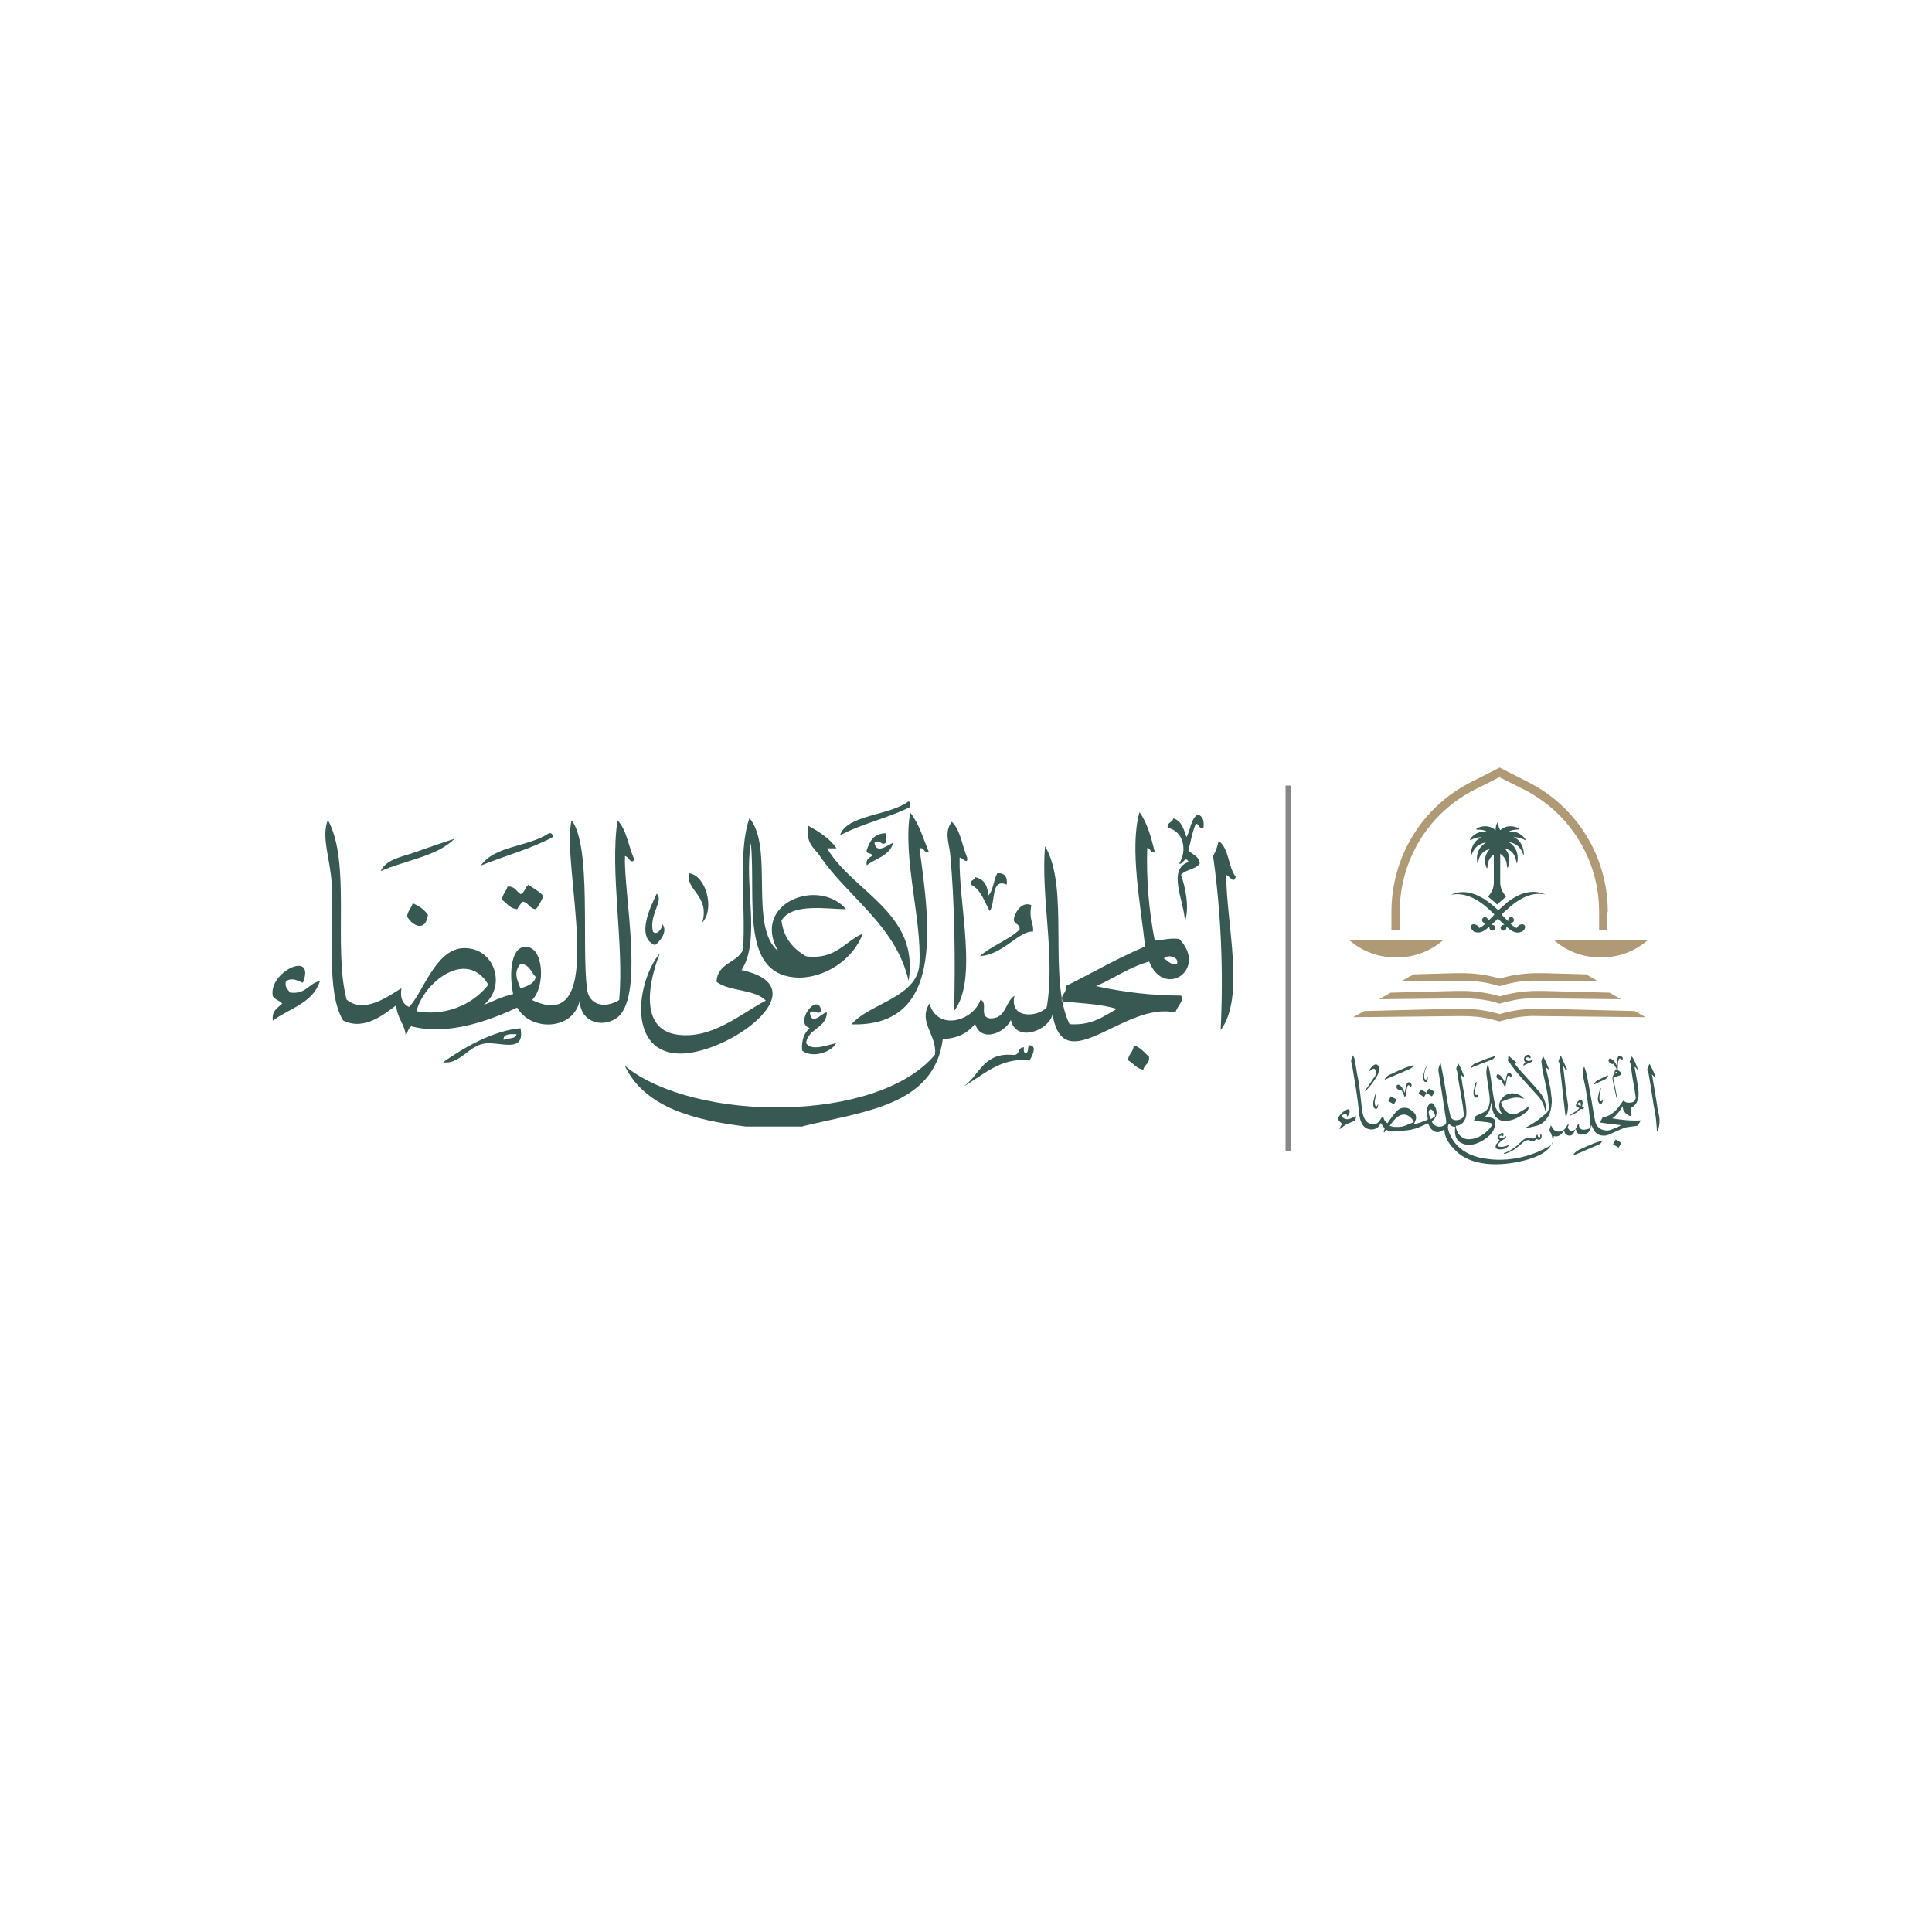 <svg xmlns="http://www.w3.org/2000/svg" viewBox="0 0 1000 1000"><defs><style>      .cls-1, .cls-2 {        fill: #385952;      }      .cls-1, .cls-3 {        fill-rule: evenodd;      }      .cls-4 {        fill: #878787;      }      .cls-3 {        fill: #b09a75;      }    </style></defs><g><g id="Layer_2"><g><path class="cls-1" d="M470.2,414.8c1.2.2.8,1.9.9,2.9-11.3,5.7-25.3,8.7-36.3,14.7,3.2-10.7,25.8-10.2,35.4-17.6Z"></path><path class="cls-1" d="M471.1,420.6c4.6,5.6,6.8,13.6,9.7,20.5-2.9.8-1.9-2.6-4.9-2,5.7,40.6,12.5,92.5-35.2,91.1,9.3-11,34.4-13.9,35.2-31.4,1.2-23.2-8.8-54.8-4.8-78.3Z"></path><path class="cls-1" d="M415.4,583.1h-29.3c-27.8-3.4-52.5-10.2-62.7-31.4,36.3,29.5,131.1,29.7,160.6-5.9.9-10.5-9-16.8-2.9-26.4,4,14.4,22.6,9.3,26.4-2,4.2,1.7-1.1,8.8,4.9,9.7,8.5.3,7.7-8.5,12.7-11.7-2.9,12.4,12.5,11.1,16.7,5.9,4.5-26.6-3.1-56.7-.9-83.3,13.1,21.8,1.2,68.6,12.7,92.1,11.4.8,17.6-4,24.4-7.9-8.2-2.6-18.7-2.9-28.4-3.9-.6-3.9,2.6-3.9,2-7.9,13.7-6.8,26.7-14.4,41.1-20.5-2.2-20.9-8.2-51-2.9-69.5,4,5.4,6,13,7.9,20.5-2.6.8-2-2-3.9-2-.5,16.1.8,32.1,3.9,48,4.3-.3,7.6-1.5,12.7-.9,15,15.8-7.9,31.2-15.6,11.7-10.5,2.9-18.1,8.7-27.5,12.7,14.5,3.2,29.2,4.9,44,4.9,1.9,2.6-2.2,5.7-2.9,8.8-26.3-6.2-57.9,35.7-63.6.9-1.9,8.3-18.7,15-21.6,2.9-2.8,6.5-15.3,12.2-18.5,2-3.6,4.6-8.8,7.6-16.7,7.9-4.5,34.6-40.9,37.4-72.3,45.1ZM609.2,499c1.4-4-5.3-5.1-6.8-2.9,2.3,1.1,3.1,3.4,6.8,2.9Z"></path><path class="cls-1" d="M615.2,446.1c-1.9-3.6-2.8,1.7-4.9.9,4.3-6.6,2.5-16.8-5.9-18.5-.5-3.1,2.6-2.6,2.9-4.9,4.3,1.2,5.4,5.6,6.8,9.7,2.2-3.7,2.2-9.6,5.9-11.7,2.5.8,3.4,3.1,2.9,6.8-2.6.8-2-2-3.9-2-1.9,4-2.6,9.1-3.9,13.7,1.9,2.3,5.6,2.9,5.9,6.8-2,3.2-7.3,3.1-9.7,5.9,2.2,6.3,4.5,16.7,2,24.4,0-10-9.6-27.3,1.9-31Z"></path><path class="cls-1" d="M388,423.6c12.7,15.1-.5,56.1,14.7,68.6-13.9-24.7,21-38.2,35.2-21.6-9.6,0-28-3.4-33.4,5.9,1.1,9.3,6.3,14.7,12.7,18.5,15.4,1.9,19.8-7.6,29.3-11.7-4.9,13.7-20.7,23.8-35.2,22.6-28.1-2.5-20.1-40.2-22.6-69.5-3.9,20.5,5.3,50.2-4.9,65.7,42.3,9.1-9.4,45.6-34.3,43.1-24.6-2.5-19.8-37.5-7.9-51.9-5.4,13.4-11.4,39.2,8.8,42.2,18.2,2.6,32.9-10.8,46-17.6-5.7-6-18.8-4.6-25.5-9.7.3-9.9,10.7-9.6,13.7-16.7,1.5-22.2-2.8-50.2,3.2-67.7Z"></path><path class="cls-1" d="M249.8,520.4c5.1-2,9.7-4.5,15.8-5.9-2-9.4-1.5-23.8,5.9-24.4,10-.9,11.1,20.4,3.9,27.5,40.8,19.5,14.5-71.4,20.5-93,10.3,13.7,5.1,64.1,7.9,87.1.9,8.3,8.8,10.7,16.7,5.9,2.6-28.9-4.9-65.8-.9-93,4.8,4.9,5.7,13.7,8.8,20.5-2.3,2.3-2.6-1.5-4.9-2-.9,18.5,10.8,74.6-4.9,84.2-7.9,4.9-18.5,1.2-18.5-9.7-3.1,15.9-25.5,16.4-32.4,3.9-14.1,6.6-35.5,14.7-54.8,9.7-1.7.9-1.9,3.4-2.9,4.9-.5-6.3-4.6-9.1-4.9-15.8-6.5,4.9-16.7,13.3-27.5,7.9-9-15-4.6-45.7-5.9-70.4-.6-13-5.6-24.3-2-33.4,12.2,22.1,2.6,66,9.7,93,9.3,7.6,21.6-1.9,28.4-5.9-.9,5.4.9,8.3,3.9,9.7,7.1-7,13.3-29.2,27.5-30.4,16.5-1.2,23.6,19.5,11,29.5ZM269.4,511.6c3.4-1.2,7-2.2,7.9-5.9-2.5-2.5-3.2-6.6-7.9-6.8-3.6,4.3-2,7.6,0,12.7h0ZM215.6,523.4c14.1,2.6,28.3-2.6,37.2-13.7-11.4-19.2-33.8-.8-37.2,13.7h0Z"></path><path class="cls-1" d="M492.7,425.4c4.5,4.3,5.3,12.4,7.9,18.5.5,4-2.5,0-3.9,0-.6,24.3,9.7,63.3-2.9,79.4.8-24.6.3-57.3-2-81.3-.6-5.9-3.2-11.4.9-16.7Z"></path><path class="cls-1" d="M418.3,427.4c5.7,3.1,11.1,6.5,14.7,11.7h-4.9c13.3,22.6,47.9,33.4,42.2,68.6-6.6-28.7-31.5-43.3-46-64.7-2.6-3.9-7.6-6.6-5.9-15.6Z"></path><path class="cls-1" d="M286.1,433.3c-11.1,6-24.9,9.7-37.2,14.7,7-10.3,24.9-9.7,35.2-16.7,1.7-.3,1.9.8,2,2Z"></path><path class="cls-1" d="M458.5,431.3v4.9c-2.6,2-2.5-2.2-5.9,0,.9,6.3,7.4.9,9.7,0-1.7,6.8-9,8-13.7,11.7-.5-3.1,1.2-4,2.9-4.9-.2-1.9-3.2-.6-2.9-2.9,1.5-4.5,3.6-8.8,9.9-8.8Z"></path><path class="cls-1" d="M235.2,434.2c-9.1,9.1-25.5,11.1-38.2,16.7,2.9-6.2,11.1-7.4,17.6-9.7s13.9-4.9,20.5-7Z"></path><path class="cls-1" d="M630.8,435.3c5.4,3.7,4.8,13.4,8.8,18.5-1.2,4-2.8-.3-4.9-.9,0,25,10,63.3-2.9,80.3,1.5-30.1.3-60.2-3.9-90.1,1.4-2.5,2.3-5.1,2.9-7.9Z"></path><path class="cls-1" d="M356.7,452c8.7,1.1,13.4,18.5,6.8,25.5,4-14.2-8.8-16.5-6.8-25.5Z"></path><path class="cls-1" d="M516.2,452c3.9-.3,5.3,1.9,4.9,5.9-8.5-3.7-5.6,9.3-8.8,13.7-2.8-4.9-4.5-11.1-9.7-13.7-.8-2.6,2-2,2-3.9,4.6.9,6.8,4.3,6.8,9.7,2.8-2.8,2.8-8.2,4.8-11.7Z"></path><path class="cls-1" d="M273.4,457.9c2.6,1.9,5.7,3.4,7.9,5.9-1.1,2.5-2.3,4.8-3.9,6.8-3.4-.2-3.7-3.4-6.8-3.9-1.2,1.2-2.2,2.5-2.9,3.9-3.9-.3-5.3-3.1-7.9-4.9.3-2.9,2.2-4.3,2.9-6.8,4-.3,4.5,2.6,6.8,3.9,2-.8,2.3-3.4,3.9-4.8Z"></path><path class="cls-1" d="M340,462.7c3.7,3.4-4.3,11.1-2,19.6,2,1.9,4.5-1.2,4.9-3.9,2.9,3.9-1.4,9-3.9,10.8-10.2-4.2-2-20.5.9-26.6Z"></path><path class="cls-1" d="M213.6,467.6c3.1,1.1,5.9,3.1,7.9,5.9-1.1,8.7-7.6,6.3-10.8.9.3-2.9,2.2-4.3,2.9-6.8Z"></path><path class="cls-1" d="M156.8,508.7c-2.9-1.1-5.3-2.9-8.8-.9-.8,3.4,1.1,4.2,2,5.9,8.5,1.2,9.6-4.8,15.6-5.9-3.6,11.4-15.9,14.1-24.4,20.5-.6-5.3,2.5-6.6,4.9-8.8-1.2-1.7-3.9-2-4.9-3.9-2.5-12.5,22.4-24.3,15.6-7Z"></path><path class="cls-1" d="M425.1,523.4c-2,2.3-3.9-1.4-5.9.9.9,7.7,8-1.9,8.8,0-.6,8.2-9.7,7.9-10.8,15.6,2.8,4.5,11.7.8,15.6,0-2.5,4.8-12.4,8-17.6,3.9-.5-5.7,1.2-9.3,3.9-11.7-8.5-2.5,4.5-19.5,6-8.7Z"></path><path class="cls-1" d="M269.4,532.2c2.6,13.4-10.8,6.8-18.5,7.9-8.5,1.2-13,11.1-21.6,9.7,11-7.7,26-16.4,40.2-17.6ZM260.6,538.2c2.2-1.1,6.3-.2,6.8-2.9-3.1,0-6.8-.5-6.8,2.9h0Z"></path><path class="cls-1" d="M532.9,541c4.5.3.8,6.5,0,7.9-15.6-1.9-24.3,8.2-36.3,14.7,10.2-4.9,11-19,27.5-17.6,4,.6,2.5-4.2,5.9-3.9-.2,1.4-.2,2.8.9,2.9,1.9-.2.6-3.4,2-4Z"></path><path class="cls-1" d="M586.8,541c3.6,1.1,5.4,3.7,7.9,5.9.5,3.9-2.5,4-2.9,6.8-3.7-.6-5.1-3.4-7.9-4.9,0-3.2,2.8-4.2,2.9-7.7Z"></path><path class="cls-1" d="M533.8,468.5c-1.4,8,1.4,9.1.9,13.7-7.4-.5-15.3,11.9-27.5,12.7,6-5.4,14.7-8.2,20.5-13.7.5-3.4-3.4-2.5-2.9-5.9,1.1-4.3,4.6-8.7,9-6.8Z"></path><path class="cls-1" d="M526.9,474.4c-.3,2.6,1.4,3.2,3.9,2.9.3-2.6-.3-4.2-2.9-3.9,0,.6-.2,1.2-.9.9Z"></path><rect class="cls-4" x="665.4" y="406.6" width="2.6" height="189.1"></rect><g><g><path class="cls-1" d="M834.4,579q0-.2.2-.2c1.9-1.4,3.4-3.1,4.5-5.1.2-.3.6-.6.9-1.2-.2,2.3,1.1,3.7,2.9,4.8,1.2.6,1.7.5,1.5-1.1,0-.9-.2-1.9-.2-2.8,2.6-1.2,3.7-3.6,3.9-6.3.2-1.5-.2-3.2-.3-4.8-.3-2.2-.8-4.3-1.1-6.5-.2-1.2-.5-2.3-.6-3.4l.2-.2c.5.5.9,1.1,1.4,1.7.2-.9-2.2-6.3-3.1-7.1-.5.9-.8,1.9-1.1,2.8.2.5.5.9.5,1.2.5,2.6.6,5.1,1.1,7.7.5,2.9,1.1,6,1.5,9,.2.6,0,1.2-.2,1.7-.5,1.2-1.7,1.5-2.8,1.5-1.2.2-2.3,0-3.2-1.1-.2.2-.3.3-.5.5q-.2.2-.2.3c-1.2,1.7-2.5,3.6-4.2,5.1-1.5,1.2-3.1,2.3-5.1,2.6-.3,0-.8.2-.9.3-.5.8-.9,1.7-1.4,2.6,2,.3,3.7.5,5.6.8,1.9.2,3.6.3,5.4.6-1.1.6-2.2,1.2-3.2,1.5-1.5.6-2.9,1.4-4.8,1.2-2.9-.3-4.8-2-5.4-4.6-.5-2.2-.8-4.3-1.2-6.5-.5-2.9-.9-5.7-1.5-8.7-.6-3.4-1.2-6.8-2-10.2-.2-.9-.6-1.9-.9-2.8h-.3c-.2,1.2-.6,2.5-.5,3.6.3,2.5.9,4.8,1.4,7.3.3,1.9.6,3.7.9,5.7.3,2.2.6,4.2.9,6.3.3,2.5.5,4.8.8,7.3.2,1.1-.3,1.5-1.4,1.9-.6.2-1.4.2-2,.3-1.4.3-2.9-1.1-2.6-2.6,0-.2-.2-.2-.3-.5-.3.6-.6.9-.8,1.5-.5,1.4-1.5,2.2-2.6,2.2s-1.2-.3-1.7-.9c-.5-.6-.5-1.1-.2-1.5.2-.3.2-.6.2-.8-.2,0-.2-.2-.3-.2-.5.8-1.1,1.4-1.5,2.2-1.2,1.9-4.8,2.3-6.2.2-.3-.6-.8-1.1-1.2-1.9-.2.6-.3,1.1-.5,1.7-.3.8-.2,1.4.3,2,.5.6.6,1.5.9,2.3.3,1.4.6,2.2.3,2.9-.3,1.2-1.4,1.9-1.9,2-16.5,9.6-32.1,6.5-32.1,6.5-2.5-.3-9.4-1.2-14.7-6.2-4.8-4.5-5.6-9.7-5.6-10h0c0-.5.2-.9.2-1.2.2-.3.2-.6.3-.8.6.5,1.2,1.1,1.9,1.4.5.2,1.1.3,1.5.3-.3,1.4-.6,4.8,1.4,7.1.2.2.9.9,2.3,1.5,5.6,2.5,13-2.5,15.4-5.9,0,0,1.1-1.5,1.5-3.6,0-.2.3-1.7-.3-2.6v-.2c-.3-.5-.9-.9-1.9-1.1-.9-.3-2-.3-3.1-.5,2.3-1.9,2.9-4.5,3.2-7.3.2.5.2.6.2.9.2,1.9.6,3.7,1.5,5.4,1.4,2.6,4,3.6,6.5,3.2,2.3-.3,4.6-1.1,6.6-2.3,1.2-.6,2.3-1.5,3.4-2.3.9-.6,1.1-1.7,1.4-2.8-.5.2-.8.3-1.1.6-1.5.9-3.1,2-4.8,2.8-1.2.6-2.8.9-4.2.2-2.3-1.1-3.6-3.1-4.2-5.4-.2-.3-.2-.8.5-.9,1.2-.5,2.5-1.1,3.7-1.4,1.7-.5,3.4-.8,5.3-.5.6.2,1.4.3,2.2.5-1.1-1.9-5.1-3.4-7.7-2.6-2.3.6-3.9,2.2-4.8,4.3-.9,2.3,0,4.3,1.1,6.3-1.9-.8-2.9-2.2-3.4-3.9-.6-2.8-1.1-5.7-1.5-8.5-.5-2.5-.6-5.1-1.1-7.6-.3-2.2,0-.5-.5-2.8-.2-.9-.3-2-.9-2.8q-.9,2.6-.6,5.1c.6,3.9.5,3.7,1.1,7.6.3,2.3.8,4.6.5,7-.3,1.9-.9,3.6-2.6,4.6-1.2.8-2.5,1.2-3.9,1.9-.3.2-.6.3-.8.5-.3.8-.5,1.5-.8,2.3.5.2.8.2,1.2.2,2,.2,4,.3,5.9.6.9.2,1.9.2,2.5,1.2-.5.8-1.4,2-2.5,3.1-1.2,1.1-3.7,3.4-7.4,4.2-1.5.3-3.6.6-5.4-.5-2.9-1.5-3.6-4.8-3.7-6.2,1.2,0,2.6-.5,3.6-1.5,1.2-1.4,1.9-3.1,1.9-4.9s-.2-4-.5-6c-.2-1.7-.6-3.2-.8-4.9-.5-2.2-.8-4.3-1.1-6.6-.2-.8-.3-1.5-.5-2.6.6.6,1.2,1.1,1.7,1.5l.2-.2c-.9-2.3-1.9-4.8-3.2-7.1-.3,1.2-1.5,2.2-.8,3.7.5.8.3,1.9.5,2.8.3,1.7.6,3.4.9,5.1.3,1.9.6,3.6.9,5.4.3,1.7.6,3.4.9,5.3.2,1.5.3,2.9.5,4.5,0,.5-.2.9-.5,1.2-1.1,1.2-2.6,1.4-4,1.4-1.2-.2-2.2-.9-2.5-2.3-.6-2.3-1.1-4.8-1.5-7.3-.6-3.1-.9-6-1.5-9.1-.5-2.8-.9-5.4-1.5-8.2-.2-.9-.3-1.7-.6-2.8-.2.3-.2.5-.3.6-.3,1.1-.8,2-.8,3.1s.5,2.8.6,4.2c.3,2.3.8,4.5,1.1,6.8.3,2,.6,3.9.9,5.9.3,1.7.6,3.6.8,5.3.2,1.4.5,2.6.6,4,.2.9,0,1.9-.8,2.3-2.3,1.7-5.7.8-6.6-1.9,2-1.5,2.9-3.6,2.3-6-.3-1.1-.8-2-1.4-2.8-.6-.9-1.5-.8-2.3,0-.9,1.1-1.2,2.5-1.2,3.7s.3,2.5.5,3.7c0,.2,0,.6-.2.6-2.3.9-4.6,1.9-7.1,2.3.3-.6.8-1.2.9-1.9.3-.6.5-1.5.3-2.2-.2-1.5-1.4-2.3-2.5-3.2-.9-.8-1.9-1.2-3.1-1.2-2.2-.2-3.7.9-4.9,2.3-1.5,1.7-2.9,3.7-4.3,5.7-.5-.5-1.1-.9-1.5-1.5-.3-.6-.5-1.4-.8-2.3-.6.8-1.1,1.4-1.4,2-.6,1.1-1.5,2-2.9,2.2-2.8.3-4.6-1.1-5.6-3.6-1.1-2.9-1.1-5.9-1.5-9-.2-1.4-.3-2.9-.5-4.3-.3-2.5-.6-5.1-1.2-7.6-.5-2.3-1.1-7.3-1.7-9.6-.2-.5-.5-.9-.8-1.5-.2.6-.3.9-.5,1.4-.2.6-.5,1.2-.3,1.9.5,1.7,1.1,6,1.4,7.7.8,4.3,1.4,8.7,2,13,.3,2.3.5,4.6.8,7,.3,2,.8,3.9,2,5.4,1.5,2,4.6,2.6,6.8,1.4,1.2-.6,1.9-1.9,2.3-2.8.6.9,1.2,1.9,2,2.9-.2.5-.3,1.1-.5,1.9.2,0,.2.2.3.2.3-.5.6-.9.9-1.5,1.4.8,2.8,1.1,4.2.9,2.3-.2,4.6-.3,7-.6,2.6-.3,5.1-1.1,7.4-2.2,1.1-.5,2-.9,3.1-1.4,0,.2.2.2.2.3.5,1.1.9,2.3,2,3.1.9.8,2,1.4,3.4,1.1,1.2-.3,2.2-.8,2.9-1.5,0,1.1.2,2.6.9,4.5,1.5,3.7,5.7,7.6,7.7,9,12.5,8.5,31.7,3.1,34.4,2.3,9.7-2.8,12-6.6,12.8-8.5.6-1.4.8-2.8.8-3.7,2,.6,3.6-.2,5.4-2.8.2.3.2.8.3,1.1.5.9,1.4,1.5,2.5,1.5s1.7-.6,2.2-1.5c.3-.6.6-1.2.9-1.9.2.2.2.3.3.5.8,2,1.4,2.5,3.6,2.3,1.1-.2,2-.3,2.8-1.2.9-1.1,1.2-2.3,1.5-3.6.5.9.9,2,1.5,2.9,1.1,1.7,2.9,2.5,4.8,2.5s2-.3,2.9-.6c1.9-.8,3.7-1.7,5.6-2.5,1.1-.5,2.2-.9,3.2-1.2,1.9-.3,3.7-.5,5.6-.8.2,0,.5,0,.5-.2.5-.8.9-1.5,1.5-2.6-4.8.3-9.9-.2-15-1.1ZM731.1,581.1c-1.7.6-3.2,1.4-4.9,1.9-1.2.3-2.6.3-4,.3s-1.9-.3-2.9-.6c1.4-2,2.6-3.7,4.5-4.9,2.3-1.4,4.3-1.2,6.3.6.5.5.9.9,1.4,1.5.5.5.3.9-.3,1.2ZM740.4,579.4c-.3-1.2-.8-2.3-.9-3.4-.2-.5.2-.9.3-1.4.3-.6,1.2-.5,1.7.2.5.6.8,1.4,1.2,2.2.3.6,0,.9-.5,1.2-.6.5-1.2.8-1.9,1.2Z"></path><path class="cls-1" d="M801.8,553.6c-.9-2.5-1.9-4.6-3.1-7-.5,1.4-1.1,2.2-.8,3.6.3,1.5.2,1.7.3,2.5.3,1.9,2.5,11.7,2.8,13.7.3,1.7.3,3.4.6,5.1.3,2,0,3.7-1.5,4.9-1.7,1.4-3.4,2.9-5.3,4.2-1.9,1.2-3.7,2.3-5.7,3.4h.8c1.9-.5,3.9-.9,5.7-1.4,2.3-.6,4-2.2,5.4-4.2,1.5-2.3,2-4.9,2.2-7.7,0-1.1,0-2.2-.2-3.2-.2-1.4-.3-2.8-.5-4.2-.3-1.7-2.2-9.9-2.5-11,.6.3.9,1.1,1.7,1.2Z"></path><path class="cls-1" d="M810.5,553.9c.2-.2.3-.3.6-.5-1.1-2.3-2.2-4.6-3.2-7-.6.9-.9,1.9-1.2,2.6v.5c.6.6.5,1.4.6,2.2.3,1.9,1.7,14.8,2,17.5.3,2.3.5,4.5.8,6.8,0,.6.2,1.2.3,1.9h.3c.2-.8.5-1.4.6-2.2.2-1.1.3-2.2.3-3.2s-.3-2.6-.5-3.9c-.2-1.2-.3-2.5-.5-3.7-.3-2.3-1.4-11.7-1.5-12.8l.2-.2c.5.8.8,1.4,1.2,2Z"></path><path class="cls-1" d="M857.8,572.6c-.3-2.3-.8-4.5-1.1-6.8-.3-2.2-.8-4.3-1.1-6.5s-.3-2-.6-3.2c.6.6,1.2,1.1,1.7,1.7.2,0,.2-.2.3-.2-.9-2.5-1.9-4.6-3.2-7-.5.9-.8,1.9-1.1,2.6,0,.2-.2.3,0,.5.2.6.5,1.2.6,1.9.3,1.7.6,3.4.9,5.3.3,2,.6,4,.9,5.9.3,1.7.6,3.4.8,5.1.3,1.4.5,2.9.8,4.3.3,1.5.5,3.2.6,4.8.2,1.4.2,2.9.3,4.3,0,.2.2.2.3.5.8-2,1.1-3.9,1.1-5.7s-.3-2.6-.5-3.9c-.3-1.1-.5-2.3-.8-3.6Z"></path><path class="cls-1" d="M785.5,550.4c-1.5-1.2-3.1-2.5-4.5-3.9h-.3c0,.9-.2,1.9-.2,2.6,0,0,0,.2.2.2.9.6,1.2,1.7,1.9,2.5,2.2,3.1,5.7,7,8.2,9.7,1.9,2.2,3.9,4.2,5.7,6.3,1.2,1.5,2.3,3.2,2.8,5.3.2.6.3,1.2.6,2,.5-.9.3-1.5.3-2.2-.3-2.8-1.4-5.3-3.1-7.4-1.9-2.2-3.7-4.3-5.6-6.3-1.7-2-4.5-4.9-6.2-7-.5-.6-.9-1.2-1.5-2,.8.2,1.2.2,1.9.3q-.3,0-.2-.2Z"></path><path class="cls-1" d="M694.2,577.4c.5-.2.8-.3,1.2-.5,1.4-.5,1.5-.5,2,1.1.6-.9,1.2-1.7,1.2-2.8s-.8-1.2-1.4-.9c-2,.9-3.6,2.5-4.6,4.3-.2.3-.2.9.2,1.1.6.8,1.2,1.4,1.9,2-.5.8-.9,1.5-1.4,2.5q.3.2.5,0c.2,0,.2-.2.3-.2,1.5-1.4,3.4-2.5,5.4-3.2.6-.3,1.4-.5,1.7-.9.5-.6.6-1.4.8-2.2-1.2.5-2.3.9-3.4,1.4-1.7.6-3.7-.2-4.3-1.7Z"></path><path class="cls-1" d="M837.8,548.5c.2-.6.6-.8,1.1-.5.3.2.6.5.8.6.5-.9.3-1.4-.6-1.9-.9-.5-1.4-.3-1.7.5-.2.6-.3,1.2-.3,1.9v2.3h-.3c-.2-.3-.5-.8-.6-1.1-.6-1.1-1.4-1.9-2.5-2.3-.6-.3-.9,0-1.1.6-.2,1.1.6,1.4,1.2,1.9.3.2.8.2,1.1.3,0-.2.2-.2.2-.3.6.9,1.1,1.9,1.7,2.8-1.1.8-1.2,1.2-1.2,2.5.5-.5.6-1.4,1.5-.8-.3.2-.5.2-.8.3-1.4.9-2,1.9-1.5,4.2.6,2.9,1.2,5.7,1.9,8.7.2.6.3,1.1.3,1.7h.3c-.2-.9-.2-2-.5-2.9-.5-2.8-1.1-5.7-1.7-8.5-.2-.5,0-.8.3-.9.9-.3,1.9-.6,2.8-.9.3-.2.8-.3.9-.6.3-.5.2-.9-.3-1.2-.5-.3-.8-.6-1.2-.9-.2-.2-.3-.3-.3-.5,0-1.4.2-2.9.2-4.3.3-.2.5-.3.5-.5Z"></path><path class="cls-1" d="M774,546.5c-1.2.5-2.5.8-3.7,1.2-2.9,1.2-3.7,1.4-6.6,2.6-1.1.5-2,1.2-2.6,2.6.6-.3,1.2-.5,1.7-.8,3.6-1.5,4.8-1.9,8.3-3.2,1.2-.3,2.3-.9,2.9-2.5Z"></path><path class="cls-1" d="M731.7,551.2c-1.2.5-2.5.8-3.7,1.2-2.9,1.2-5.9,2.5-8.8,3.9-1.1.5-2,1.2-2.6,2.6.5-.2.9-.3,1.4-.6,3.6-1.5,7.3-3.1,10.8-4.6,1.2-.5,2.3-.9,2.9-2.5Z"></path><path class="cls-1" d="M816.8,595.5c-1.1.5-2,1.2-2.6,2.6.5-.2.8-.3,1.2-.5,4.2-1.7,8.2-3.6,12.4-5.3.6-.3,1.4-1.2,1.5-2-1.2.5-2.5.8-3.6,1.2-3.1,1.2-6,2.5-9,3.9Z"></path><path class="cls-1" d="M779.1,597.2c1.5-.6,3.2-1.2,4.6-2.2,1.7-1.1,3.1-2.5,4.6-3.7,1.2-.9,2.5-1.7,4-.8.9.5,1.9.2,2.5-.6.3-.3.5-.5.9-.2.3.2.6.2,1.1.2,1.2-.2,1.4-1.9.8-3.2q-.6.6-.3,1.9c-.5,0-.9.2-1.1-.2-.3-.3-.3-.8-.5-1.4-.3.5-.5.8-.6,1.1-.6,1.2-1.7,1.5-2.9.9-.5-.2-1.1-.3-1.5-.2-.8.3-1.5.6-2.2,1.1-.9.8-1.9,1.7-2.8,2.6-1.7,1.5-3.6,2.8-5.6,3.7-.6.3-1.1.5-1.7.6v.2c.2.2.5.2.6.2Z"></path><path class="cls-1" d="M711.3,557.5c-1.1,1.7-2.3,3.4-3.4,5.1-.5.6-.9,1.2-1.4,1.9l.2.2c.2-.2.5-.3.6-.5,2-2,3.6-4.3,5.1-6.6.9-1.5,1.5-3.1,1.4-4.9-.2-1.4-1.4-2.3-2.6-1.5-.8.5-1.4,1.2-1.9,1.9-.3.3-.3.6-.6,1.1l.2.2c.3-.2.5-.5.9-.6.5-.3.9-.9,1.7-.5.6.5.9,1.1.8,1.9-.3.9-.5,1.9-.9,2.6Z"></path><path class="cls-1" d="M774.3,592.7c-.5,1.4,0,2,1.5,2.2,2.2.2,4-.5,5.4-2.2v-.2c-.5.2-.8.3-1.2.5-1.4.5-2.8.8-4.2.5-.6-.2-.9-.6-.5-1.1.9-1.2,2-2.2,3.4-2.9.6-.3.9-.8.9-1.5-.5.3-.8.6-1.2.8-.6.2-1.2.2-1.9,0-.6-.2-.6-.6,0-.9.5-.3.9-.2,1.4.3.2-.3.3-.6.3-.8,0-.3,0-.8-.2-.9s-.8-.2-.9,0c-.6.5-1.2.9-1.7,1.5-.5.8-.5,1.1.3,1.7.2.2.3.3.5.5-.3.5-.8.8-.9,1.2-.6.3-.9.9-1.1,1.4Z"></path><path class="cls-1" d="M734.2,566c.9.6,1.9,1.2,2.9,1.7.5-.6.8-1.4,1.2-2,.8.5,1.5.9,2.2,1.4.3.2.6.5.9,0,.3-.6.8-1.4,1.1-2-.9-.6-2-1.2-2.9-1.7-.5.8-.9,1.5-1.2,2.2-.9-.6-1.9-1.1-2.8-1.7-.6.6-1.1,1.4-1.4,2.2Z"></path><path class="cls-1" d="M777.6,558c-.5-.8-.9-1.5-2-1.9-.5-.2-.8,0-.9.5-.5,1.2.5,1.9,1.7,2.2.2,0,.5,0,.6.2.5.9.9,1.7,1.4,2.6.2.3.3.6.5.9h.3c.2-.9.3-1.9.5-2.6.2-.8.3-1.7.5-2.5.3-.8.8-.9,1.4-.3.2.2.3.3.6.6.2-.3.2-.6.2-.8.2-.6-.3-1.2-.9-1.5-.6-.2-1.2,0-1.4.6s-.5,1.2-.5,1.9c-.2.8-.3,1.7-.5,2.6-.6-1.1-.9-1.9-1.4-2.5Z"></path><path class="cls-1" d="M724.5,564c.8,0,.9.5,1.2.8.3.6.5,1.1.8,1.7.2.5.3.8.6,1.4.2-.3.3-.6.5-.8.2-.8.2-1.5.3-2.3.2-.9.3-1.7.6-2.6.2-.6.6-.6,1.1-.3.3.2.5.5.8.8,0-.3.2-.6.2-.8.2-.6-.3-1.4-1.1-1.7-.6-.2-1.2.2-1.4.9-.2.6-.3,1.2-.5,1.9-.2.8-.3,1.5-.5,2.6-.5-.8-.8-1.5-1.1-2.2-.5-.8-1.1-1.7-2.2-2-.3,0-.6.2-.8.3-.6,1.1.2,2.5,1.4,2.3Z"></path><path class="cls-1" d="M818.8,572.6c.3-.9.6-1.7.2-2.6-.2-.6-.6-.9-1.2-.6-.9.3-1.5,1.1-1.9,1.9-.5,1.1,0,1.9,1.1,2,.2,0,.3.2.5.2-1.4,1.9-3.6,2.5-5.3,4,.5,0,.9-.2,1.4-.5,1.4-.6,2.8-1.2,3.9-2.5q.8-.8,1.7-.3s.2,0,.2.2c.2-.3.3-.8.5-1.1-.3-.2-.6-.3-.9-.6ZM818.2,572.5c-.6-.3-1.1-.6-1.7-.9.3-.8.8-1.1,1.4-.9.6.5.2,1.1.3,1.9Z"></path><path class="cls-1" d="M792.3,549.8c.8-.3,1.1-.6,1.1-1.5-.3.2-.6.3-.9.5-.6.3-1.2.5-1.9.2-.5-.2-.9-.8-.8-1.2.2-.6.8-.5,1.2-.5s.6.3.9.5q.5,0,.3-.8c0-.3-.3-.8-.5-.9-1.1-.5-2.5.3-2.8,1.5-.3.9,0,1.5.6,2.3-.5.5-1.2.9-.9,1.7.9-.6,2.2-1.2,3.6-1.7Z"></path><path class="cls-1" d="M834.9,592.3c.9.6,2,1.1,2.9,1.7.5-.8.9-1.5,1.4-2.5-1.1-.6-2-1.2-2.9-1.7-.5.8-.9,1.5-1.4,2.5Z"></path><path class="cls-1" d="M718.6,569.9c.9.6,2,1.1,2.9,1.7.5-.9.9-1.7,1.4-2.5-1.1-.6-2-1.1-3.1-1.7-.3.9-.8,1.7-1.2,2.5Z"></path><path class="cls-1" d="M832.4,556.9c0-.2-.2-.2-.2-.3-1.9.9-3.7,1.7-5.4,2.6-.8.5-1.4,1.1-1.9,2.2,2.2-1.1,4.2-1.9,6.2-2.9.5-.3.8-1.1,1.2-1.5Z"></path><path class="cls-1" d="M738.4,552.1h-.3c-.2.5-.3.8-.5,1.2-.3.9-.5,2-.8,2.9-.3,1.2-.3,2.3.3,3.4.3.5,1.2.6,1.4.2.3-.6.5-1.4.6-2q-.2,0-.3-.2c0,.2-.2.2-.2.3-.2.5-.3,1.1-.9.8-.3-.2-.5-.6-.5-1.1-.2-1.4.2-2.8.6-4.2.3-.5.5-.9.5-1.4Z"></path><path class="cls-1" d="M764.3,560h-.2c-.2.3-.5.6-.5.9-.3.8-.5,1.7-.6,2.5-.3,1.2-.6,2.5,0,3.9.3.8,1.1,1.1,1.7.6.3-.3.6-1.5.5-2.2,0,.2-.2.2-.2.3-.2.5-.3.9-.9.8s-.5-.8-.6-1.2c-.2-1.4.2-2.8.6-4,0-.6.2-1.1.2-1.5Z"></path><path class="cls-1" d="M828.7,563.4s-.2,0-.2-.2c-.2.3-.5.8-.5,1.1-.2.8-.5,1.5-.6,2.3-.3,1.2-.6,2.6,0,3.9.3.8,1.1,1.1,1.7.6.3-.3.6-1.5.5-2.2q-.2.2-.2.3c-.2.5-.3.9-.9.8-.3-.2-.5-.6-.6-1.1-.2-1.4.2-2.8.5-4.2,0-.5.2-.9.3-1.4Z"></path><path class="cls-1" d="M712.4,566s-.2,0-.2-.2c-.2.3-.5.8-.5,1.1-.2.8-.5,1.5-.6,2.3-.3,1.2-.6,2.6,0,3.9.3.8,1.1,1.1,1.7.6.3-.3.6-1.5.5-2.2q-.2.2-.2.3c-.2.5-.3.9-.9.8-.3-.2-.5-.6-.6-1.1-.2-1.4.2-2.8.5-4.2.2-.5.2-.9.3-1.4Z"></path></g><path class="cls-3" d="M746.9,486.6h-48.5c6.3,5.6,14.8,9,24.3,9s17.9-3.4,24.3-9Z"></path><path class="cls-3" d="M804.3,486.6c6.3,5.6,14.8,9,24.3,9s17.9-3.4,24.3-9h-48.5Z"></path><path class="cls-3" d="M832,472.1v9.3h-4.3v-9.3c0-27-15-51.4-39.2-63.6l-12.4-6.2-12.4,6.2c-24.3,12.2-39.2,36.6-39.2,63.6v9.3h-4.3v-9.3c0-28.7,15.9-54.7,41.6-67.5l14.4-7.3,14.4,7.3c25.6,12.8,41.6,38.8,41.6,67.5Z"></path><path class="cls-3" d="M725.1,507.9l31.4-.3c5.4,0,10.7.5,15.6,1.7l4,1.1h0l4-1.1c4.9-1.2,10.2-1.9,15.6-1.7l31.5.3-6.3-3.6-21.9-.6h-4.8c-6.3.2-12.4,1.1-17.9,2.8-5.6-1.7-11.7-2.6-17.9-2.8h-4.8l-21.8.6-6.6,3.6Z"></path><path class="cls-3" d="M776,519.5h0l4.2-1.1c4.9-1.2,10.2-1.9,15.6-1.7l43.3.5-6-3.4-34.1-.9h-4.8c-6.3.2-12.4,1.1-17.9,2.8-5.6-1.7-11.7-2.6-17.9-2.8h-4.8l-33.8.9-6,3.4,43.1-.5c5.4,0,10.7.5,15.6,1.7l3.7,1.1h0Z"></path><path class="cls-3" d="M798.9,522.1h-4.8c-6.3.2-12.4,1.1-17.9,2.8-5.6-1.7-11.7-2.6-17.9-2.8h-4.8l-47.4,1.2-5.7,3.2,56.1-.6c5.4,0,10.7.5,15.6,1.7l4,1.1h0l4-1.1c4.9-1.2,10.2-1.9,15.6-1.7l56.1.6-5.7-3.2-47.1-1.2Z"></path><path class="cls-1" d="M779.1,471.5c-.6.6-1.2,1.2-1.9,1.9,1.1,1.1,2.3,2.3,3.4,3.4v-.6c0-.8.6-1.5,1.5-1.5s1.5.6,1.5,1.5-.6,1.5-1.5,1.5h-.6c1.1,1.1,2.2,2.3,3.6,2.6.2-.5.5-.9.9-1.2,1.1-.9,2.5-.9,3.1-.2s.3,2-.8,2.9h0c-.2.2-.3.2-.5.3,0,0-.2,0-.2.2h-.2c-1.1.5-2.2.5-3.2.2-1.9-.5-3.1-1.7-4.5-2.9v.6c0,.8-.6,1.5-1.5,1.5s-1.5-.8-1.5-1.5.8-1.5,1.5-1.5h.5c-1.2-1.1-2.3-2.2-3.4-3.2-1.1,1.1-2.3,2.2-3.4,3.2h.5c.8,0,1.5.6,1.5,1.5s-.6,1.5-1.5,1.5-1.5-.8-1.5-1.5v-.6c-1.4,1.2-2.6,2.3-4.5,2.9-1.1.3-2.2.2-3.2-.2h-.2s-.2,0-.2-.2c-.2,0-.3-.2-.3-.3h0c-1.1-.9-1.4-2.2-.9-2.9.6-.8,2-.6,3.1.2.5.3.8.8.9,1.2,1.2-.3,2.5-1.5,3.6-2.6h-.6c-.8,0-1.5-.6-1.5-1.5s.8-1.5,1.5-1.5,1.5.6,1.5,1.5v.6c1.1-1.1,2.3-2.2,3.4-3.4-.6-.6-1.2-1.2-1.9-1.9-.9-.9-1.9-1.7-2.8-2.5-5.1-4.2-11-7.1-17.8-5.9,6.2-2.8,12.4-.9,17.8,2.6.6.5,1.2.9,1.9,1.4.2,0,.2.2.3.2,1.5,1.2,3.1,2.5,4.5,3.9h0c1.2-1.2,2.8-2.5,4.2-3.7.2-.2.3-.3.5-.5.6-.5,1.2-.9,1.9-1.4,5.4-3.6,11.6-5.4,17.8-2.6-6.8-1.4-12.7,1.7-17.8,5.9-1.1.9-2,1.9-2.9,2.6Z"></path><path class="cls-2" d="M786.2,433.6c2,.5,3.2,1.4,3.4,1.2.3-.3-1.9-3.1-4.8-4-1.4-.5-2.8-.5-4-.3.6-.3,1.2-.6,2-.8,2-.5,3.6-.2,3.6-.5,0-.5-2.9-2-6.2-1.4-1.5.3-2.8,1.1-3.6,1.9-.5-.6-.8-1.4-.9-2-.3-1.1-.2-2-.3-2.2-.3,0-1.1,1.5-1.2,2.9,0,.3-.2.8,0,1.4-.9-.8-2.2-1.7-3.9-2-3.2-.6-6.2.9-6.2,1.4s1.5,0,3.6.5c.8.2,1.4.5,2,.8-1.2-.2-2.6-.2-4,.3-3.1.9-5.1,3.7-4.8,4,.2.3,1.5-.8,3.4-1.2.9-.2,1.7-.3,2.5-.2-.8.3-1.5.8-2.3,1.4-3.4,3.1-3.4,7.9-3.1,8,.3.2.8-2.8,3.2-4.8,1.4-1.1,2.9-1.7,4.6-1.9-.9.5-2,1.4-2.9,2.5-2.8,3.7-1.7,8.3-1.4,8.5.3,0,0-3.1,2.2-5.4,1.1-1.2,2.5-1.9,4-2.2-.8.8-1.5,1.9-2,3.1-1.1,3.4.2,6.8.6,6.8s0-2,.9-4c.6-1.4,1.5-2.3,2.6-3.1h0v14.5c0,2.8-1.1,5.4-3.1,7.3h0c.2,0,.2.2.3.2,1.5,1.2,3.1,2.5,4.5,3.9h0c1.2-1.2,2.8-2.5,4.2-3.7.2-.2.3-.3.5-.5h0c-2-2-3.1-4.6-3.1-7.3v-14.8h0c1.2.8,2.2,1.9,2.8,3.2.9,2,.6,4,.9,4,.5,0,1.7-3.4.6-6.8-.5-1.4-1.2-2.3-1.9-3.1,1.4.3,2.9.9,4,2.2,2,2.3,1.9,5.4,2.2,5.4s1.4-4.8-1.4-8.5c-.9-1.2-2-2-2.9-2.5,1.5.3,3.2.8,4.6,1.9,2.5,2,2.9,4.9,3.2,4.8s.3-4.9-3.1-8c-.8-.6-1.5-1.1-2.3-1.4,1.2.3,2,.3,2.9.5Z"></path></g></g></g></g></svg>